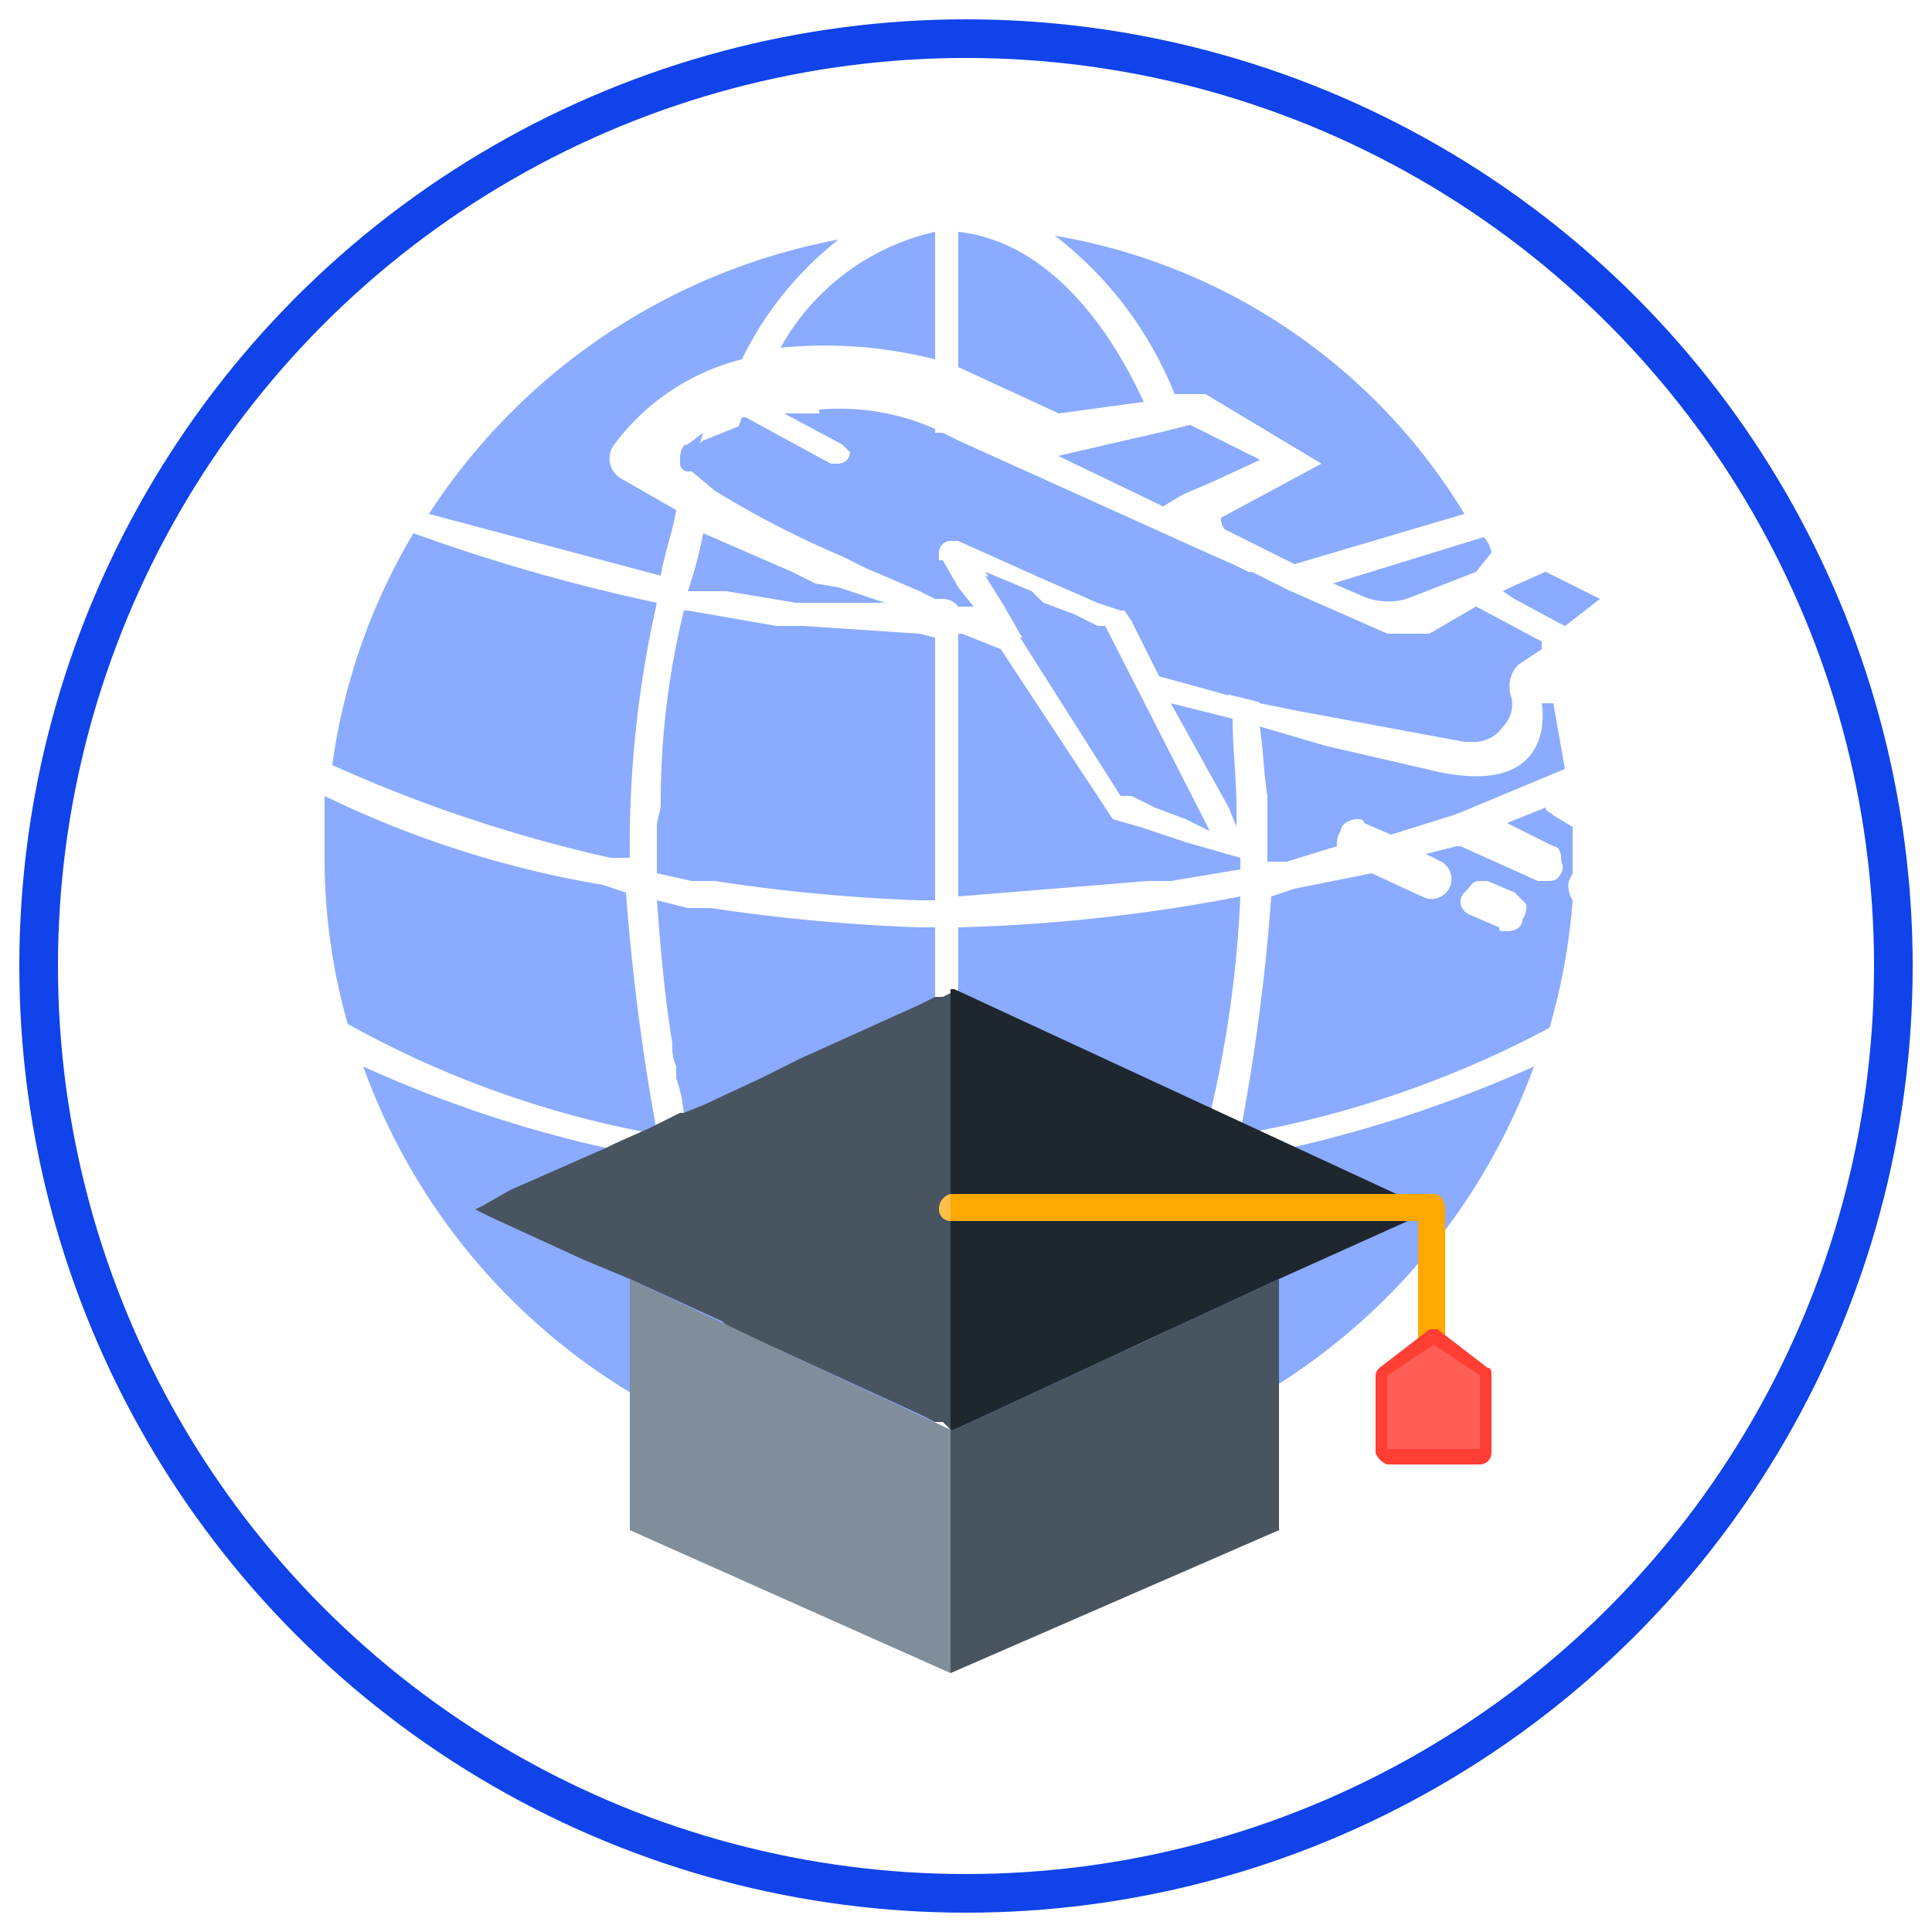 <svg xmlns="http://www.w3.org/2000/svg" viewBox="0 0 50 50"><circle cx="25" cy="25" r="24" style="fill:none;stroke:#1043e9;stroke-miterlimit:10"/><path d="M21.7,15.2l1.2.4H20.6l-1.8-.3h-1a11.3,11.3,0,0,0,.4-1.5l2.3,1,.6.3Z" style="fill:#8aabff"/><path d="M24.2,6V9.3a11.6,11.6,0,0,0-4-.3A6.1,6.1,0,0,1,24.2,6Z" style="fill:#8aabff"/><path d="M21.2,10.6a6.1,6.1,0,0,1,3,.5v4.3l-.4-.2-1.4-.6-.6-.3h0a24.4,24.4,0,0,1-3.3-1.7c.2-.7.5-1.2.7-1.8h.1L21.5,12h.2a.3.3,0,0,0,.3-.3h0l-.2-.2-1.5-.8h.9Z" style="fill:#8aabff"/><path d="M24.2,16.5v6.8h-.4a45.3,45.3,0,0,1-5.3-.5h-.6l-.9-.2V21.4c0-.2.1-.4.1-.6a20.7,20.7,0,0,1,.6-5h.1l2.3.4h.7l3,.2Z" style="fill:#8aabff"/><path d="M24.2,30.8v7.6c-2.5-.3-4.9-3.4-6.2-8.2A62,62,0,0,0,24.2,30.8Z" style="fill:#8aabff"/><path d="M24.2,24v6h-.4a48.7,48.7,0,0,1-5.5-.6h-.5a1.1,1.1,0,0,0-.1-.5,3.6,3.6,0,0,0-.2-1v-.3a1.3,1.3,0,0,1-.1-.6c-.2-1.2-.3-2.4-.4-3.7l.8.2h.6a47.1,47.1,0,0,0,5.4.5Z" style="fill:#8aabff"/><path d="M21.7,38.1A16.3,16.3,0,0,1,9.4,27.6a32.1,32.1,0,0,0,7.2,2.3l.7.2C18.2,33.8,19.8,36.7,21.7,38.1Z" style="fill:#8aabff"/><path d="M17,29.3h-.3A25.8,25.8,0,0,1,9,26.5a15.6,15.6,0,0,1-.6-4.4V20.6a26.5,26.5,0,0,0,7.2,2.3l.6.2A58.2,58.2,0,0,0,17,29.3Z" style="fill:#8aabff"/><path d="M17,15.6a28.4,28.4,0,0,0-.7,6.6h-.5a37.2,37.2,0,0,1-7.2-2.4,15.9,15.9,0,0,1,2.1-6A47.7,47.7,0,0,0,17,15.6Z" style="fill:#8aabff"/><path d="M17.8,11.5l.4-.3-.3.9h-.1a.2.2,0,0,1-.2-.2C17.6,11.6,17.7,11.5,17.8,11.5Z" style="fill:#8aabff"/><path d="M21.7,6.2a8.9,8.9,0,0,0-2.5,3.1h0a5.9,5.9,0,0,0-3.3,2.2.6.6,0,0,0,.2.9l1.4.8c-.1.6-.3,1.1-.4,1.7l-6-1.6A16.2,16.2,0,0,1,21.7,6.2Z" style="fill:#8aabff"/><path d="M27,15.6H26l-.5-.8,1.2.5Z" style="fill:#8aabff"/><path d="M27.4,10.7,24.8,9.5V6c1.9.2,3.6,1.8,4.8,4.4Z" style="fill:#8aabff"/><path d="M27.4,11.8l2.6-.6a5.2,5.2,0,0,1,.6,1.6l-.5.3Z" style="fill:#8aabff"/><path d="M31.8,18,30,17.5h0l-.7-1.4,1.3-.2.8-.2c.1.3.1.5.2.8A7.7,7.7,0,0,0,31.8,18Z" style="fill:#8aabff"/><path d="M32,21.4l-.2-.5-1.5-2.7,1.6.4c0,.8.1,1.5.1,2.3Z" style="fill:#8aabff"/><path d="M31.3,21.5l-.6-.3-.8-.3-.6-.3H29l-2.6-4.1h2.2l2.5,4.9Z" style="fill:#8aabff"/><path d="M32.1,22.2v.3l-1.8.3h-.6l-4.9.4V16.4h.1l1,.4,2.9,4.4.7.2h0l1.2.4Z" style="fill:#8aabff"/><path d="M31.1,30.2c-1.3,4.8-3.7,7.9-6.3,8.2V30.8C27,30.7,29,30.5,31.1,30.2Z" style="fill:#8aabff"/><path d="M32.1,23.2a29.9,29.9,0,0,1-.9,6.1,41.8,41.8,0,0,1-6.4.7V24A44.1,44.1,0,0,0,32.1,23.2Z" style="fill:#8aabff"/><path d="M31.8,30.1l.7-.2a33.8,33.8,0,0,0,7.2-2.3A16.4,16.4,0,0,1,27.3,38.1C29.3,36.7,30.9,33.8,31.8,30.1Z" style="fill:#8aabff"/><path d="M40.7,22.6V21.4l-.5-.3c-.1-.1-.2-.1-.2-.2h0l-1,.4,1.2.6c.1,0,.2.1.2.3s.1.2,0,.4-.2.2-.4.2h-.2l-2-.9h-.1l-.8.2.4.2a.5.5,0,0,1-.5.9h0l-1.3-.6-2,.4-.6.2a53.2,53.2,0,0,1-.8,6.1h.3a26.8,26.8,0,0,0,7.7-2.7,16.1,16.1,0,0,0,.6-3.3h0a.7.7,0,0,1-.1-.5Zm-1.3,1.2c0,.2-.2.3-.4.3s-.2,0-.2-.1l-.7-.3c-.3-.1-.4-.4-.2-.6s.2-.3.4-.3h.2l.7.3.3.3A.6.6,0,0,1,39.4,23.8Z" style="fill:#8aabff"/><path d="M35.2,15.4l-.7-.3,3.9-1.2a.8.8,0,0,1,.2.4l-.4.5-1.8.7A1.7,1.7,0,0,1,35.2,15.4Z" style="fill:#8aabff"/><path d="M39.2,15.5l-.3-.2h.2A.4.4,0,0,1,39.2,15.5Z" style="fill:#8aabff"/><path d="M39.2,17.2a.8.8,0,0,0-.2.8.8.8,0,0,1-.2.8.9.9,0,0,1-.7.4h-.2l-4.3-.8-1-.2c-.1-.4-.1-.7-.2-1l-.3-1.6,1.3-.3,2.5,1.1H37l1.2-.7,1.5.8v.3Z" style="fill:#8aabff"/><path d="M40.5,19.9l-2.4,1h0l-.5.2h0l-1.6.5-.7-.3c0-.1-.1-.1-.2-.1s-.4.1-.4.3a.6.6,0,0,0-.1.4h0l-1.3.4h-.5V20.6c-.1-.6-.1-1.2-.2-1.8l1.7.5h0l2.6.6c3.5.9,3-1.7,3-1.7h.3Z" style="fill:#8aabff"/><path d="M32.6,11.9l-1.3.6a8.8,8.8,0,0,0-.5-1.5h0Z" style="fill:#8aabff"/><path d="M31.9,14.6l.4.2H32Z" style="fill:#8aabff"/><path d="M37.9,13.3l-4.4,1.3-1.8-.9a.4.4,0,0,1-.1-.3L34.2,12l-3-1.8h-.8a9.7,9.7,0,0,0-3.1-4.1A15.4,15.4,0,0,1,37.9,13.3Z" style="fill:#8aabff"/><path d="M37.1,31.3l-4,1.8L24.7,37h-.1V25.6h.1L37,31.3Z" style="fill:#1e272e"/><polygon points="24.6 25.6 24.6 37 24.4 36.8 24.2 36.8 23.8 36.6 20.1 34.9 19.8 34.8 19.4 34.6 18.8 34.3 18.7 34.2 16.3 33.1 15.1 32.6 12.7 31.5 12.3 31.3 12.3 31.3 12.3 31.3 12.5 31.2 13.2 30.8 15.7 29.7 15.9 29.6 16.8 29.2 17 29.1 17.6 28.8 17.7 28.8 18.2 28.6 19.7 27.9 20.7 27.4 23.8 26 24.2 25.8 24.4 25.8 24.6 25.7 24.6 25.6" style="fill:#485460"/><path d="M33.1,33.1v6.5l-8.5,3.7V37h.1Z" style="fill:#485460"/><path d="M24.6,37v6.3l-8.3-3.7V33.1l3.8,1.8Z" style="fill:#808e9b"/><path d="M37.4,31.3v3.4c0,.2-.1.4-.3.4a.4.4,0,0,1-.4-.4V31.6H24.6v-.7H37.1C37.3,30.9,37.4,31.1,37.4,31.3Z" style="fill:#ffa801"/><path d="M24.6,30.9v.7a.3.3,0,0,1-.3-.3A.4.4,0,0,1,24.6,30.9Z" style="fill:#ffc048"/><path d="M38.6,35.6v2a.3.3,0,0,1-.3.3H35.9a.5.5,0,0,1-.3-.3v-2a.3.3,0,0,1,.1-.2l1.3-1h.2l1.3,1C38.6,35.4,38.6,35.5,38.6,35.6Z" style="fill:#ff3f34"/><path d="M38.3,35.6v1.9H35.9V35.6l1.2-.8Z" style="fill:#ff5e57"/><polygon points="41.4 15.5 40.5 16.2 39.2 15.5 39.2 15.5 38.9 15.3 39.1 15.2 40 14.8 41.4 15.5" style="fill:#8aabff"/><polygon points="32.6 11.9 31.3 12.5 30.6 12.8 30.1 13.1 27.4 11.8 30 11.2 30.8 11 30.8 11 32.6 11.9" style="fill:#8aabff"/><polygon points="31.3 21.5 30.7 21.2 29.9 20.9 29.3 20.6 29 20.5 26.4 16.4 26 15.7 25.5 14.9 26.7 15.4 27 15.6 27.8 15.9 28.4 16.2 28.6 16.2 31.1 21.1 31.3 21.5" style="fill:#8aabff"/><path d="M39.9,16.6v.2l-.6.4a.8.8,0,0,0-.2.8.8.8,0,0,1-.2.8.9.9,0,0,1-.7.4h-.2l-4.3-.8-1-.2-.8-.2L30,17.5h0l-.7-1.4-.2-.3H29l-.6-.2-1.6-.7-2-.9h-.2a.3.3,0,0,0-.3.3v.2h.1l.4.7.4.5h-.4a.5.5,0,0,0-.4-.2h-.2l-.4-.2-1.4-.6-.6-.3h0a24.4,24.4,0,0,1-3.3-1.7l-.6-.5h-.1a.2.2,0,0,1-.2-.2c0-.2.1-.3.2-.3l.4-.3,1-.4h.1L21.5,12h.2a.3.3,0,0,0,.3-.3h0l-.2-.2-1.5-.8h.9a6.1,6.1,0,0,1,3,.5h.2l.4.2L31,14.2l.9.4.4.2h.1l1,.5,2.5,1.1H37l1.2-.7,1.5.8Z" style="fill:#8aabff"/><path d="M38.1,20.9l-.5.2A.6.6,0,0,1,38.1,20.9Z" style="fill:#8aabff"/><polygon points="31.3 21.5 30.7 21.2 29.9 20.9 29.3 20.6 29 20.5 26.4 16.4 26 15.7 25.5 14.9 26.7 15.4 27 15.6 27.8 15.9 28.4 16.2 28.6 16.2 31.1 21.1 31.3 21.5" style="fill:#8aabff"/><polygon points="30.1 13.1 27.4 11.8 30 11.2 30.8 11 30.8 11 32.6 11.9 31.3 12.5 30.6 12.8 30.1 13.1" style="fill:#8aabff"/><polygon points="41.4 15.5 40.5 16.2 39.2 15.5 39.2 15.5 38.9 15.3 39.1 15.2 40 14.8 41.4 15.5" style="fill:#8aabff"/></svg>